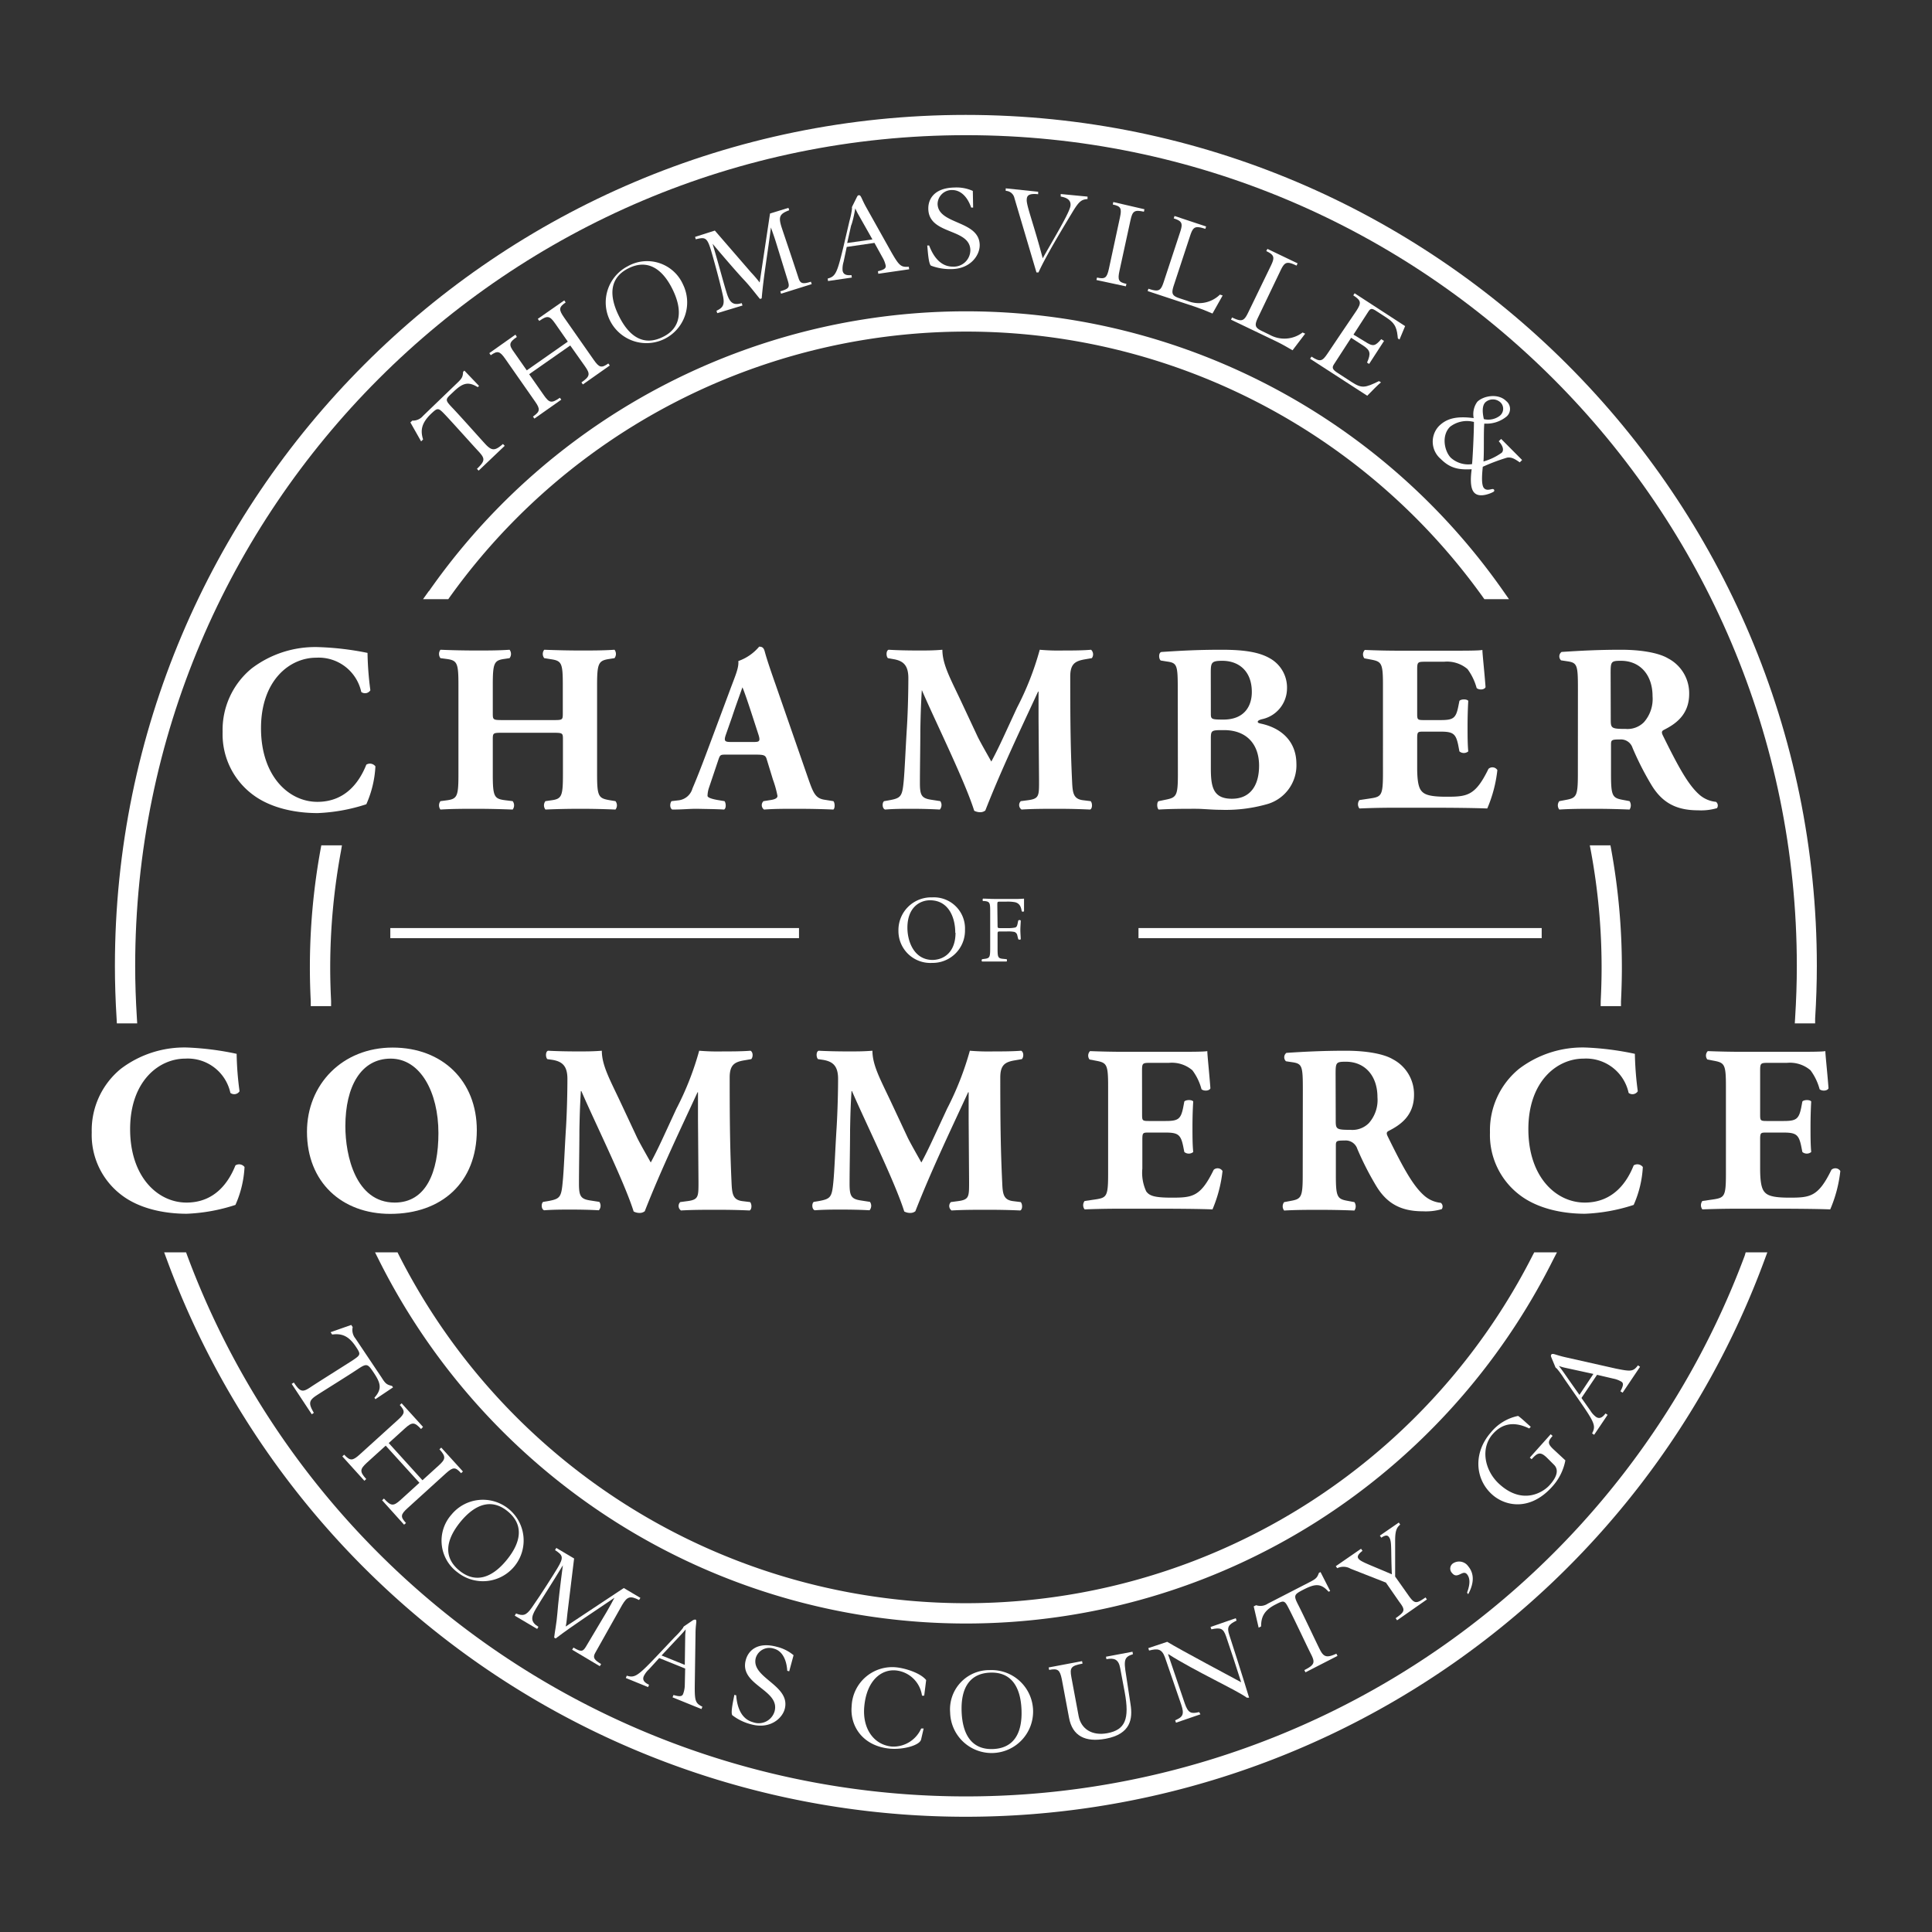 <svg id="Layer_1" data-name="Layer 1" xmlns="http://www.w3.org/2000/svg" viewBox="0 0 306 306"><rect x="0" y="0" width="306" height="306" fill="#333333" stroke="none"/><defs><style>.cls-1{fill:#fff;}</style></defs><path class="cls-1" d="M71.73,62.14c1.49-1.43,2.35-1.8,3.94-.82l.2-.2L73.55,58.7l-.2.19c-.06.77-.11,1-1,1.83L67,65.87a2.1,2.1,0,0,1-1.7.75l-.3.29,1.7,3,.31-.31c-.43-1.37-.3-2.53,1.2-4,1.13-1.07,1.18-1.07,2.31.11,1.28,1.35,4.53,5,5.3,5.81,1,1.1,1.06,1.46-.28,2.74l.27.28,4.13-3.93-.28-.29c-1.24,1.08-1.73,1.11-2.7.11-.76-.81-4-4.47-5.29-5.82S70.54,63.27,71.73,62.14Z"/><path class="cls-1" d="M81.86,53.37,81.64,53,77.5,55.93l.23.33c1.07-.75,1.43-.66,2.29.57l4.71,6.74c.87,1.24.83,1.6-.32,2.41l.23.32,4.26-3L88.67,63c-1.32.92-1.67.83-2.54-.41l-2.32-3.32,6.51-4.55L92.64,58c.87,1.24.83,1.6-.55,2.57l.23.32,4.26-3-.23-.32c-1.09.76-1.44.67-2.31-.57l-4.71-6.73c-.86-1.24-.83-1.61.26-2.37l-.22-.32-4.19,2.92.23.33c1.3-.91,1.66-.82,2.52.41l2,2.87-6.5,4.55-2-2.86C80.56,54.62,80.59,54.25,81.86,53.37Z"/><path class="cls-1" d="M99.44,42.16a6.45,6.45,0,1,0,8.74,2.9A6.22,6.22,0,0,0,99.44,42.16Zm5.5,11.23C102,54.82,99.67,53.41,98,50s-1.33-6.1,1.59-7.53,5.28,0,6.93,3.35S107.86,52,104.94,53.39Z"/><path class="cls-1" d="M125,33.3l-.12-.38-2.92.9-1.64,10.92a21,21,0,0,0-1.37-1.6l-5.73-6.62-3.13,1,.11.38c1.47-.37,1.78-.3,2.38,1.64.3,1,1.35,4.71,1.9,7.2.36,1.57,0,2-1,2.48l.12.38,4-1.21-.12-.38c-1.38.42-1.92-.1-2.39-1.63-.54-1.73-1.3-4.67-2.23-7.77l0,0c1.92,2.28,4,4.68,5,5.74s1.94,2.33,2.51,3l.27-.09c.3-3.54,1-7.48,1.46-11.23h0c.26.73.57,1.59.83,2.44l1.87,6.06c.29,1,.16,1.19-1.21,1.61l.12.38L128.56,45l-.12-.38c-1.17.36-1.65.37-1.94-.5-1.11-3.42-2.53-7.55-2.76-8.29C123.29,34.32,123.5,33.86,125,33.3Z"/><path class="cls-1" d="M133.58,39.12c-1,4.14-1.23,4.66-2.49,5l.06.39,3.77-.55-.06-.39c-.81.08-1.31-.09-1.41-.74a3.79,3.79,0,0,1,.16-1.36l.5-2.36,4.39-.64,1.27,2.3a4.26,4.26,0,0,1,.51,1.29c.06.4-.18.65-1.23.9l.06.4,4.89-.71-.06-.4c-1.23.08-1.5-.12-2.74-2.27l-4-7.14c-.78-1.39-.83-2-1.18-1.91-.14,0-.19.07-.3.28L135,32.66a.48.48,0,0,0-.05.37,12.9,12.9,0,0,1-.4,1.94ZM135.46,33h0c.09.2.24.52.4.82l2.32,4.1-4,.57.62-2.76C135,35.31,135.34,33.83,135.46,33Z"/><path class="cls-1" d="M150.9,42.23c-2.42,0-3.42-2.54-3.74-3.35h-.3c.08.65.18,2.84.58,3.19a8.61,8.61,0,0,0,3.31.55c3-.06,4.45-2.22,4.42-3.83-.08-3.93-6.6-3.18-6.67-6.5a2.25,2.25,0,0,1,2.32-2.19c1.29,0,2.39,1,3,2.78h.31l-.05-2.64a6.27,6.27,0,0,0-2.91-.54c-3.14.06-4.17,1.77-4.14,3.38.08,4.17,6.59,3,6.66,6.54A2.63,2.63,0,0,1,150.9,42.23Z"/><path class="cls-1" d="M164.43,30.76l0-.39-5.14-.54,0,.4a1.44,1.44,0,0,1,1.38,1.14l3.49,11.78.32,0c1.18-2.6,3.69-6.75,5.47-9.7,1-1.63,1.39-1.85,2.3-1.92l0-.39L168,30.73l0,.4c1.14.2,1.63.65,1.55,1.44-.11,1.06-2.59,5.12-4.4,8.34-1.43-5.43-2.62-8.43-2.53-9.3C162.64,31,162.91,30.6,164.43,30.76Z"/><path class="cls-1" d="M175.64,42.54c-.32,1.48-.61,1.7-1.89,1.42l-.09.39,4.66,1,.09-.39c-1.25-.27-1.42-.59-1.1-2.07l1.74-8c.32-1.47.62-1.69,2.13-1.36l.08-.39L176.33,32l-.08.39c1.28.27,1.45.6,1.13,2.07Z"/><path class="cls-1" d="M184.32,44.64c-.47,1.44-.79,1.63-2.43,1.09l-.12.37L189,48.49c.53.17,1,.36,1.54.55l1.5.62,1.61-2.86-.43-.14a4.76,4.76,0,0,1-5.13,1l-1.22-.4c-1.25-.41-1.39-.75-.94-2.11l2.57-7.81c.47-1.43.79-1.62,2.41-1.09l.12-.38-5-1.66-.13.38c1.34.44,1.48.78,1,2.22Z"/><path class="cls-1" d="M197.69,49.51c-.66,1.36-1,1.51-2.55.77l-.17.35,6.88,3.3c.5.24,1,.49,1.45.74l1.42.81,2-2.63-.41-.19a4.76,4.76,0,0,1-5.22.36l-1.16-.56c-1.19-.57-1.28-.92-.66-2.21l3.55-7.41c.65-1.36,1-1.51,2.53-.77l.17-.36-4.78-2.29-.18.35c1.28.61,1.37,1,.72,2.33Z"/><path class="cls-1" d="M210.26,56c-.84,1.25-1.17,1.37-2.54.48l-.22.34,9.05,5.86c.55-.55,1.73-1.79,2.18-2.12l-.32-.2c-2.22,1.09-2.73,1.18-4.31.16l-2.2-1.43c-.82-.53-1-.82-.62-1.39l2.72-4.2,1.87,1.21c1.2.78,1.28,1.28.65,2.72l.33.21L219.21,54l-.44-.28c-1,1.12-1.25,1.25-2.68.32L214.37,53l2.35-3.64c.38-.58.58-.57,1.42,0l1.43.93c1.57,1,1.68,1.87,1.83,3.31l.26.18.89-2.13-8-5.2-.21.33c1.26.82,1.31,1.19.49,2.45C213.24,51.56,211.69,53.87,210.26,56Z"/><path class="cls-1" d="M227.9,67.49a3.59,3.59,0,0,0,.29,5.2c1.53,1.54,2.95,1.73,4.9,1.63-.13,1-.34,3,.44,3.74.93.94,3-.12,3.05-.19a.22.22,0,0,0,0-.36c-.22-.22-1,.37-1.53-.19s-.25-2.77-.2-3.39a30.42,30.42,0,0,1,3.86-1.45c.74-.09,1.17.19,2,.75l.37-.37-3.32-3.34-.38.37c.77.85.79,1.46.49,1.8a9.19,9.19,0,0,1-2.91,1.4c.12-1.58,0-4.65.13-6a5,5,0,0,0,3.54-1.13,1.59,1.59,0,0,0-.07-2.44c-1.27-1.28-3.63-.83-4.58.12a3.3,3.3,0,0,0-.57,2.58C230.72,65.88,229.14,66.25,227.9,67.49Zm7.37-3.78a1.77,1.77,0,0,1,2.44.08,1.42,1.42,0,0,1-.16,2.06,3,3,0,0,1-2.53.53C234.82,65.5,234.67,64.3,235.27,63.71Zm-1.82,3.12c0,1.68-.2,5.8-.3,6.68a4.12,4.12,0,0,1-3.35-1c-1-1-1.56-3.49-.14-4.91A4.36,4.36,0,0,1,233.45,66.83Z"/><path class="cls-1" d="M50.06,221.06c.93-.62,5.09-3.19,6.64-4.23,1.4-.94,1.55-.82,2.47.55,1.15,1.71,1.37,2.61.13,4l.16.23,2.79-1.87-.16-.23c-.75-.19-1-.27-1.63-1.3L56.3,212a2.12,2.12,0,0,1-.44-1.81l-.23-.34L52.36,211l.25.37c1.42-.19,2.55.13,3.71,1.86.86,1.29.85,1.34-.5,2.25-1.56,1-5.72,3.61-6.64,4.23-1.25.84-1.62.79-2.64-.74l-.34.22L49.38,224l.33-.23C48.85,222.32,48.91,221.83,50.06,221.06Z"/><path class="cls-1" d="M64.56,238.86l6.09-5.53c1.12-1,1.48-1,2.38,0l.29-.27-3.43-3.78-.29.26c1.06,1.18,1,1.55-.1,2.56l-2.59,2.35-5.34-5.89,2.59-2.35c1.12-1,1.49-1,2.53.13L67,226l-3.39-3.74-.29.27c.88,1,.83,1.34-.29,2.35l-6.09,5.52c-1.12,1-1.48,1-2.43,0l-.29.27,3.49,3.86.3-.27c-1.08-1.19-1-1.56.08-2.57l3-2.72,5.34,5.88-3,2.73c-1.12,1-1.49,1-2.62-.23l-.29.27L64,241.49l.3-.27C63.39,240.24,63.44,239.87,64.56,238.86Z"/><path class="cls-1" d="M72.5,249.06a6.45,6.45,0,1,0-1-9.16A6.22,6.22,0,0,0,72.5,249.06Zm.41-8c2.38-2.91,5-3.75,7.51-1.68s2.21,4.78-.16,7.69-5,3.74-7.51,1.68S70.53,244,72.91,241.06Z"/><path class="cls-1" d="M98.56,254.17c.78-1.31,1.26-1.46,2.66-.75l.21-.34-2.63-1.56-9.2,6.1c.17-.78.18-1.39.27-2.08l1.06-8.7-2.82-1.67-.2.34c1.26.84,1.42,1.12.38,2.86-.53.89-2.59,4.16-4.06,6.25-.92,1.32-1.42,1.34-2.5.93l-.2.35L85.08,258l.2-.34c-1.24-.75-1.22-1.49-.39-2.87.92-1.56,2.59-4.1,4.26-6.87l0,0c-.4,3-.76,6.13-.87,7.6s-.42,3-.51,3.85l.24.14c2.82-2.15,6.19-4.31,9.31-6.45l0,0c-.36.68-.79,1.49-1.25,2.26l-3.24,5.44c-.5.85-.77.92-2,.19l-.21.34L95,263.9l.21-.34c-1.06-.63-1.38-1-.93-1.78C96.05,258.66,98.16,254.84,98.56,254.17Z"/><path class="cls-1" d="M108.19,268.31c-.15.36-.49.46-1.52.15l-.15.37,4.58,1.86.15-.37c-1.1-.56-1.23-.87-1.21-3.34l.12-8.21c0-1.6.28-2.11,0-2.25-.13,0-.2,0-.41.1l-1.33.91a.47.47,0,0,0-.23.29,12,12,0,0,1-1.33,1.48l-2.93,3.1c-2.92,3.07-3.41,3.39-4.66,3l-.15.37,3.53,1.44.15-.37c-.74-.35-1.09-.75-.84-1.35a3.6,3.6,0,0,1,.83-1.1l1.62-1.78,4.11,1.66-.06,2.63A4.14,4.14,0,0,1,108.19,268.31Zm-3.41-6.11,1.93-2.06c.3-.33,1.37-1.42,1.89-2.07l0,0c0,.22-.06.57-.07.91l-.07,4.71Z"/><path class="cls-1" d="M122.57,261.12c1.25.33,2,1.61,2.12,3.51l.31.08.69-2.55a6.51,6.51,0,0,0-2.65-1.33c-3-.82-4.5.53-4.92,2.09-1.09,4,5.5,4.69,4.56,8.14a2.62,2.62,0,0,1-3.42,1.71c-2.34-.63-2.58-3.39-2.66-4.26l-.29-.07c-.11.65-.62,2.77-.33,3.22a8.18,8.18,0,0,0,3,1.45c2.93.8,4.89-.88,5.31-2.43,1-3.8-5.44-4.91-4.58-8.11A2.25,2.25,0,0,1,122.57,261.12Z"/><path class="cls-1" d="M141.89,264.57a4.65,4.65,0,0,1,4.14,4l.35,0,.31-2.47c-.87-1.1-3.18-1.83-4.56-2a6.43,6.43,0,0,0-7.24,6.13c-.29,3.12,1.72,6.32,6.05,6.73,2.12.19,4.74-.52,4.95-1.46l.4-1.73-.39,0a4.81,4.81,0,0,1-4.64,2.86c-2.89-.27-4.7-2.88-4.37-6.36C137.28,266.09,139.64,264.36,141.89,264.57Z"/><path class="cls-1" d="M150.49,271.25a6.57,6.57,0,1,0,6.29-6.73A6.21,6.21,0,0,0,150.49,271.25Zm11.3-.49c.16,3.75-1.22,6.12-4.48,6.26s-4.84-2.1-5-5.85,1.23-6.11,4.48-6.25S161.63,267,161.79,270.76Z"/><path class="cls-1" d="M179.44,262l-.07-.39-4.2.79.07.39c1.21-.23,1.93,0,2.18,1.41l.71,3.78c.81,4.34.07,6-2.74,6.53-2.46.46-4.17-.7-4.55-2.71l-1.15-6.16c-.27-1.49-.09-1.8,1.77-2.15l-.08-.39-5.29,1,.08.39c1.4-.27,1.69,0,2,1.45l1.15,6.13c.53,2.89,2.58,3.92,5.8,3.32,4-.74,4.3-3.19,3.94-5.46l-.7-4.6C177.94,262.87,178.1,262.43,179.44,262Z"/><path class="cls-1" d="M197.48,268.89c.05,0,.21,0,.36,0-1-3.3-2.89-9.21-3.13-9.91-.43-1.28-.15-1.67,1.14-2.3l-.12-.38-4,1.39.13.37c1.46-.31,1.89-.16,2.33,1.11.61,1.79,1.68,5,2.39,7.27-1.24-.67-9.64-5.14-11.71-6.4l-3,1,.13.38c1.32-.33,2-.32,2.51,1.07l2.57,7.47c.56,1.64.21,2-.95,2.51l.13.38,3.87-1.33-.2-.35c-1.25.28-1.73.23-2.29-1.4L185,262l.06,0C189.19,264.64,196,267.76,197.48,268.89Z"/><path class="cls-1" d="M206.59,264.52l.18.35,5.07-2.6-.18-.35c-1.5.68-2,.57-2.62-.67-.51-1-2.58-5.42-3.43-7.08-.77-1.5-.64-1.63.82-2.39,1.84-.94,2.76-1.06,4,.33l.25-.12-1.53-3-.25.13c-.28.72-.38.91-1.48,1.47L200.79,254a2.09,2.09,0,0,1-1.84.24l-.38.19.78,3.37.39-.2c0-1.44.42-2.52,2.28-3.47,1.38-.71,1.43-.69,2.17.76.86,1.66,2.93,6.09,3.44,7.08C208.32,263.32,208.23,263.68,206.59,264.52Z"/><path class="cls-1" d="M221.05,256.3l.23.33,4.72-3.3-.22-.32c-1.45,1-1.72,1.07-2.69-.31l-2.12-3v-5.73c0-1.63.3-2.07.8-2.5l-.22-.32-3,2.07.23.33c.64-.44,1-.44,1.24-.06.46.66.25,1.85.43,5.86-3.7-1.6-5-2-5.32-2.53-.2-.29,0-.69.67-1.19l-.23-.33-4,2.76.23.32a2.24,2.24,0,0,1,2.11.08l5.6,2.2,2.13,3.07C222.66,255.06,222.47,255.28,221.05,256.3Z"/><path class="cls-1" d="M232.54,252.5c1-1.86.93-3.32,0-4.43a1.76,1.76,0,0,0-2.35-.49,1,1,0,0,0-.2,1.57c.87,1.07,1.69-.63,2.37.2.51.63.49,1.6,0,2.9Z"/><path class="cls-1" d="M236.33,236.71c2.07,1.86,6,2.68,9.52-1.25a8.51,8.51,0,0,0,2.08-4.16l-1.69-1.57c-1.11-1-1.19-1.34-.33-2.3l-.3-.27-3.31,3.7.29.26c1-1.15,1.46-1.2,2.53-.13l1,1c.66.64.71,1.68-.67,3.21-1,1.14-4.24,3.22-7.93-.1-2.4-2.14-3.1-5.74-1.06-8,1.62-1.81,3.58-1.91,5.75-.85l.24-.27c-.67-.57-1.4-1.3-2-1.72a7.5,7.5,0,0,0-4.33,2.63C233.31,230.11,233.62,234.28,236.33,236.71Z"/><path class="cls-1" d="M257,220.58l2.76-4.1-.33-.23c-.77,1-1.1,1-3.52.51l-8-1.8c-1.56-.35-2-.7-2.21-.41-.08.12-.08.19,0,.42l.62,1.49a.45.45,0,0,0,.24.28,13.9,13.9,0,0,1,1.17,1.6l2.43,3.51c2.42,3.49,2.63,4,2,5.18l.33.22,2.13-3.16-.33-.22c-.49.65-.95.91-1.5.55a3.54,3.54,0,0,1-.9-1l-1.41-2,2.47-3.67,2.56.6a4.07,4.07,0,0,1,1.3.49c.33.22.35.57-.16,1.52Zm-6.84.35-1.63-2.31c-.26-.37-1.11-1.63-1.63-2.27l0,0a8.19,8.19,0,0,0,.88.26l4.59,1Z"/><path class="cls-1" d="M276.34,198.87a131.63,131.63,0,0,1-246.68,0l-.19-.52H26l.4,1.08a134.84,134.84,0,0,0,253.12,0l.4-1.08h-3.43Z"/><path class="cls-1" d="M18.51,162.09h3.22l-.05-.85c-.18-2.88-.27-5.58-.27-8.24,0-72.56,59-131.59,131.59-131.59S284.59,80.44,284.59,153c0,2.66-.09,5.36-.27,8.24l-.05.85h3.22l0-.75c.18-2.87.27-5.68.27-8.34,0-74.33-60.47-134.8-134.8-134.8S18.2,78.67,18.2,153c0,2.66.09,5.47.27,8.34Z"/><path class="cls-1" d="M54.16,133.89H50.89l-.12.65a104.33,104.33,0,0,0-1.69,18.68c0,1.79.05,3.59.14,5.38l0,.76h3.22l0-.85c-.09-1.76-.14-3.54-.14-5.29A101.31,101.31,0,0,1,54,134.83Z"/><path class="cls-1" d="M253.52,159.36h3.22l0-.76c.09-1.79.14-3.6.14-5.38a104.33,104.33,0,0,0-1.69-18.68l-.12-.65h-3.27l.18.94a101.31,101.31,0,0,1,1.69,18.39c0,1.74-.05,3.52-.14,5.29Z"/><path class="cls-1" d="M67.91,93.63,67,94.9H71l.24-.34a100.62,100.62,0,0,1,163.62,0l.24.34H239l-.89-1.27a103.83,103.83,0,0,0-170.17,0Z"/><path class="cls-1" d="M246.6,198.35H243l-.23.44a100.69,100.69,0,0,1-179.59,0l-.22-.44H59.4l.58,1.16a104.5,104.5,0,0,0,37.65,41.61,103.7,103.7,0,0,0,110.74,0A104.5,104.5,0,0,0,246,199.51Z"/><rect class="cls-1" x="61.82" y="146.99" width="64.73" height="1.6"/><rect class="cls-1" x="180.32" y="146.99" width="63.86" height="1.6"/><path class="cls-1" d="M58.21,103.41a50.55,50.55,0,0,0,.45,5.92,1,1,0,0,1-1.44.27,6.9,6.9,0,0,0-7.14-5.43c-4.22,0-8.74,3.61-8.74,11.17S45.71,127,50.27,127s6.72-3.3,7.75-5.89a1.09,1.09,0,0,1,1.44.27,16.87,16.87,0,0,1-1.44,6,28.27,28.27,0,0,1-7.71,1.4c-3.73,0-7.53-.87-10.23-2.89a11.92,11.92,0,0,1-4.82-9.95,12.57,12.57,0,0,1,4.6-10.07,16.62,16.62,0,0,1,10.52-3.38A45.92,45.92,0,0,1,58.21,103.41Z"/><path class="cls-1" d="M79.64,116.06c-1.56,0-1.59,0-1.59,1.1v5.47c0,3.54.22,3.88,1.93,4.11l1.22.15a1.1,1.1,0,0,1,0,1.33c-2.17-.08-4.07-.12-5.78-.12s-3.72,0-5.66.12a1.1,1.1,0,0,1,0-1.33l.91-.12c1.75-.22,1.94-.6,1.94-4.14V108.5c0-3.53-.19-3.91-1.94-4.14l-.91-.12a1.1,1.1,0,0,1,0-1.33c1.86.08,3.84.12,5.66.12s3.61,0,5.29-.12a1.1,1.1,0,0,1,0,1.33l-.8.12c-1.64.23-1.86.61-1.86,4.14v4.41c0,1.1,0,1.14,1.59,1.14h7.9c1.6,0,1.6,0,1.6-1.14V108.5c0-3.53-.19-3.84-1.94-4.1l-1-.16a1.07,1.07,0,0,1,0-1.33c2.09.08,3.95.12,5.77.12s3.61,0,5.36-.12a1.1,1.1,0,0,1,0,1.33l-.76.12c-1.75.26-2,.61-2,4.14v14.13c0,3.54.23,3.8,2,4.11l.91.15a1.07,1.07,0,0,1,0,1.33c-1.9-.08-3.76-.12-5.51-.12q-2.85,0-5.58.12a1.07,1.07,0,0,1,0-1.33l.83-.12c1.75-.22,1.94-.6,1.94-4.14v-5.47c0-1.06,0-1.1-1.6-1.1Z"/><path class="cls-1" d="M115.06,119.52c-.91,0-1,0-1.26.76l-1.48,4.4a4.37,4.37,0,0,0-.26,1.37c0,.23.49.46,1.55.65l1.14.19c.23.26.31,1.14-.07,1.33-1.33-.08-2.7-.08-4.3-.12-1.29,0-2.16.12-3.91.12-.42-.23-.38-1-.11-1.33l1-.12a2.6,2.6,0,0,0,2.32-1.9c.65-1.51,1.37-3.34,2.39-6.07l3.46-9.27c.88-2.4,1.52-3.73,1.41-4.83a7.59,7.59,0,0,0,3.3-2.28c.5,0,.73.19.88.76.3,1.1.76,2.51,1.71,5.21L128,123.28c.8,2.28,1.14,3.15,2.55,3.38l1.44.23c.23.19.31,1.1,0,1.33-1.83-.08-3.88-.12-5.86-.12s-3.38,0-5.12.12a.86.86,0,0,1-.08-1.33l1.21-.19c.88-.15,1-.42,1-.65a16.67,16.67,0,0,0-.72-2.58l-1-3.27c-.19-.61-.49-.68-1.82-.68Zm4.33-2c.87,0,1.06-.11.76-1.1l-1-3.08c-.53-1.63-1.21-3.68-1.56-4.48-.3.87-1.06,2.93-1.63,4.67l-1,2.85c-.34,1-.15,1.14.8,1.14Z"/><path class="cls-1" d="M140.63,104.24c-.3-.3-.3-1.21.12-1.33,1.29.08,2.92.12,4.78.12,1.26,0,2.36,0,3.73-.12,0,2.36,1.33,4.68,3,8.25l2.51,5.36c.34.76,1.71,3.15,2.24,4.1.49-.91,1.1-2.09,2.13-4.33l1.93-4.18a46.59,46.59,0,0,0,3.61-9.2,33.27,33.27,0,0,0,3.77.12c1.25,0,3,0,4.36-.12a1,1,0,0,1,.12,1.33l-1.1.19c-1.56.27-2.32.73-2.32,2.74,0,7.83.07,11.93.3,16.72.08,1.74.23,2.66,1.71,2.85l1.22.15c.3.3.3,1.18-.08,1.33-1.75-.08-3.38-.12-5.24-.12-1.71,0-3.8,0-5.62.12a.86.86,0,0,1-.12-1.33l1.14-.15c1.75-.23,1.75-.69,1.75-3l-.08-9.88v-4.33h-.07c-2.81,6.07-5.85,12.42-8.36,18.84a1.25,1.25,0,0,1-.76.27,2,2,0,0,1-1-.23c-1.48-4.71-6.15-14.14-8.28-19.08H146c-.15,2.47-.19,4.15-.23,6.12,0,2.47-.07,6.27-.07,8.55,0,1.9.23,2.43,1.75,2.66l1.48.23a1.08,1.08,0,0,1-.08,1.33c-1.4-.08-3-.12-4.48-.12-1.22,0-2.66,0-4.18.12-.49-.15-.49-1.14-.15-1.33l.68-.12c1.94-.34,2.17-.57,2.4-2.92.18-1.86.3-5.17.53-8.78.15-2.54.22-5.62.22-7.67s-.83-2.74-2.35-3Z"/><path class="cls-1" d="M186.54,109.22c0-3.84-.08-4.22-1.68-4.44l-1-.16c-.34-.19-.42-1.33.15-1.36,2.89-.19,5.66-.35,9.46-.35s6.08.42,7.75,1.41a5.3,5.3,0,0,1,2.62,4.83,5,5,0,0,1-3.87,4.74c-.38.08-.76.23-.76.42s.19.23.53.31c3,.64,5.55,2.62,5.59,6.3a6.4,6.4,0,0,1-4.45,6.39,23.9,23.9,0,0,1-7.56.95c-1.37,0-2.81-.16-3.91-.16-1.86,0-3.73,0-5.89.12-.31-.23-.31-1.22,0-1.33l1.1-.23c1.71-.34,1.94-.61,1.94-4Zm5.24,3.69c0,1,0,1.06,2,1.06,3.27,0,4.49-2.09,4.49-4.37,0-3.3-2.05-4.94-4.68-4.94-1.78,0-1.82.31-1.82,2Zm0,8.77c0,3,.38,4.83,3.34,4.83s4.3-2.17,4.3-5.24c0-3.31-1.9-5.63-5.55-5.63-2.09,0-2.09,0-2.09,1.56Z"/><path class="cls-1" d="M224.46,112.91c0,1.06,0,1.14,1.06,1.14h2.63c2,0,2.43-.27,2.81-2.09l.19-.95c.26-.31,1.21-.31,1.4,0-.07,1.22-.11,2.59-.11,4s0,2.81.11,4a1.09,1.09,0,0,1-1.4,0l-.19-1c-.38-1.83-.84-2.13-2.81-2.13h-2.63c-1,0-1.06,0-1.06,1.18v4.52c0,1.75.15,3,.61,3.61s1.21,1,4,1c3.3,0,4.59-.12,6.68-4.41a.92.92,0,0,1,1.41.19,21.29,21.29,0,0,1-1.6,6.08c-2-.08-5.66-.12-8.77-.12h-4.94c-1.83,0-3.69,0-6.54.12a1.09,1.09,0,0,1,0-1.33l1.79-.27c1.71-.26,1.94-.49,1.94-4V108.46c0-3.46-.23-3.68-1.94-4l-1-.19a1,1,0,0,1,.07-1.33c1.79.08,3.65.12,5.48.12h8.05c2.43,0,4.6,0,5.09-.12,0,.61.31,3.35.5,5.89-.16.42-1,.5-1.41.15a9.08,9.08,0,0,0-1.44-3,5,5,0,0,0-3.73-1.17h-3c-1.25,0-1.25.07-1.25,1.48Z"/><path class="cls-1" d="M249.92,109.18c0-3.8-.08-4.21-1.67-4.44l-1-.15a.86.86,0,0,1,.08-1.33c2.85-.19,5.81-.35,9.42-.35,3.23,0,6,.5,7.45,1.37a6.22,6.22,0,0,1,3.34,5.62c0,3.39-2.28,4.83-4,5.7-.38.19-.38.42-.19.84,2.51,5.09,4.07,7.94,5.89,9.5a4.65,4.65,0,0,0,2.55,1.06.73.73,0,0,1,.15,1,9,9,0,0,1-3,.34c-3.5,0-5.7-1.25-7.37-4a47.12,47.12,0,0,1-3-5.89,1.93,1.93,0,0,0-2-1.33c-1.33,0-1.41.08-1.41.84v4.67c0,3.5.23,3.76,1.94,4.07l1,.19a1.23,1.23,0,0,1,0,1.33c-2-.08-3.76-.12-5.59-.12s-3.57,0-5.54.12a1.07,1.07,0,0,1,0-1.33l1-.19c1.71-.31,1.94-.57,1.94-4.07Zm5.2,4.83c0,1.33.12,1.44,2.36,1.44a3.65,3.65,0,0,0,2.89-1.06,5.56,5.56,0,0,0,1.37-4.11c0-3.42-2-5.62-5-5.62-1.56,0-1.64.12-1.64,1.94Z"/><path class="cls-1" d="M37.48,166.91a49.22,49.22,0,0,0,.46,5.93,1,1,0,0,1-1.45.26,6.9,6.9,0,0,0-7.14-5.43c-4.22,0-8.74,3.61-8.74,11.17s4.37,11.63,8.93,11.63,6.72-3.31,7.75-5.89a1.08,1.08,0,0,1,1.44.26,16.8,16.8,0,0,1-1.44,6,28.27,28.27,0,0,1-7.71,1.4c-3.73,0-7.53-.87-10.22-2.88a11.93,11.93,0,0,1-4.83-10,12.57,12.57,0,0,1,4.6-10.07,16.64,16.64,0,0,1,10.52-3.38A45.92,45.92,0,0,1,37.48,166.91Z"/><path class="cls-1" d="M75.52,179c0,8.29-5.55,13.26-13.72,13.26-7.64,0-13.18-5-13.18-13,0-7.52,5.62-13.34,13.56-13.34S75.52,171.24,75.52,179ZM61.88,167.67c-4.68,0-7.18,4.37-7.18,10.71,0,4.64,1.63,12.09,7.82,12.09,5,0,6.92-4.87,6.92-11C69.44,173,66.59,167.67,61.88,167.67Z"/><path class="cls-1" d="M86.69,167.75c-.3-.31-.3-1.22.12-1.33,1.29.07,2.92.11,4.78.11,1.26,0,2.36,0,3.73-.11,0,2.35,1.33,4.67,3,8.24l2.51,5.36c.34.76,1.71,3.15,2.24,4.1.49-.91,1.1-2.09,2.13-4.33l1.93-4.18a46.76,46.76,0,0,0,3.61-9.19,35.37,35.37,0,0,0,3.77.11c1.25,0,3,0,4.36-.11.42.22.42,1,.12,1.33l-1.1.19c-1.56.26-2.32.72-2.32,2.73,0,7.83.08,11.93.3,16.72.08,1.75.23,2.66,1.71,2.85l1.22.15c.3.3.3,1.18-.08,1.33-1.74-.08-3.38-.11-5.24-.11s-3.8,0-5.62.11a.86.86,0,0,1-.12-1.33l1.14-.15c1.75-.23,1.75-.69,1.75-3l-.08-9.88V173h-.07c-2.81,6.08-5.85,12.42-8.36,18.84a1.25,1.25,0,0,1-.76.27,2,2,0,0,1-1-.23c-1.48-4.71-6.15-14.13-8.28-19.07H92c-.15,2.47-.19,4.14-.23,6.11,0,2.47-.07,6.27-.07,8.55,0,1.9.23,2.43,1.75,2.66l1.48.23a1.08,1.08,0,0,1-.08,1.33c-1.4-.08-3-.11-4.48-.11-1.22,0-2.66,0-4.18.11-.49-.15-.49-1.14-.15-1.33l.68-.11c1.94-.35,2.17-.57,2.39-2.93.2-1.86.31-5.17.54-8.78.15-2.54.22-5.62.22-7.67s-.83-2.74-2.35-3Z"/><path class="cls-1" d="M129.56,167.75c-.31-.31-.31-1.22.11-1.33,1.29.07,2.93.11,4.79.11,1.25,0,2.35,0,3.72-.11,0,2.35,1.33,4.67,3,8.24l2.51,5.36c.34.76,1.71,3.15,2.24,4.1.5-.91,1.1-2.09,2.13-4.33l1.94-4.18a48,48,0,0,0,3.61-9.19,35.13,35.13,0,0,0,3.76.11c1.25,0,3,0,4.37-.11.42.22.42,1,.11,1.33l-1.1.19c-1.56.26-2.32.72-2.32,2.73,0,7.83.08,11.93.31,16.72.07,1.75.22,2.66,1.71,2.85l1.21.15c.31.3.31,1.18-.07,1.33-1.75-.08-3.39-.11-5.25-.11s-3.8,0-5.62.11a.86.86,0,0,1-.11-1.33l1.13-.15c1.75-.23,1.75-.69,1.75-3l-.07-9.88V173h-.08c-2.81,6.08-5.85,12.42-8.36,18.84a1.22,1.22,0,0,1-.76.27,2,2,0,0,1-1-.23c-1.48-4.71-6.15-14.13-8.28-19.07h-.07c-.16,2.47-.19,4.14-.23,6.11,0,2.47-.08,6.27-.08,8.55,0,1.9.23,2.43,1.75,2.66l1.48.23a1.08,1.08,0,0,1-.07,1.33c-1.41-.08-3-.11-4.49-.11-1.21,0-2.66,0-4.18.11-.49-.15-.49-1.14-.15-1.33l.68-.11c1.94-.35,2.17-.57,2.4-2.93.19-1.86.3-5.17.53-8.78.15-2.54.23-5.62.23-7.67s-.84-2.74-2.36-3Z"/><path class="cls-1" d="M180.89,176.41c0,1.06,0,1.14,1.07,1.14h2.62c2,0,2.43-.27,2.81-2.09l.19-1c.27-.3,1.22-.3,1.41,0-.08,1.21-.12,2.58-.12,4s0,2.82.12,4a1.1,1.1,0,0,1-1.41,0l-.19-.95c-.38-1.82-.84-2.13-2.81-2.13H182c-1,0-1.07,0-1.07,1.18v4.52a7,7,0,0,0,.61,3.61c.49.68,1.22,1,4,1,3.31,0,4.6-.11,6.69-4.41a.92.92,0,0,1,1.4.19,21.56,21.56,0,0,1-1.59,6.08c-2-.08-5.66-.11-8.78-.11h-4.94c-1.82,0-3.68,0-6.53.11a1.07,1.07,0,0,1,0-1.33l1.78-.26c1.71-.27,1.94-.5,1.94-4V172c0-3.45-.23-3.68-1.94-4l-1-.19a1,1,0,0,1,.08-1.33c1.78.07,3.65.11,5.47.11h8c2.44,0,4.6,0,5.1-.11,0,.6.3,3.34.49,5.89-.15.41-1,.49-1.41.15a8.7,8.7,0,0,0-1.44-3,5,5,0,0,0-3.72-1.18h-3c-1.26,0-1.26.07-1.26,1.48Z"/><path class="cls-1" d="M206.35,172.69c0-3.8-.07-4.22-1.67-4.45l-1-.15a.87.87,0,0,1,.07-1.33c2.85-.19,5.81-.34,9.42-.34,3.23,0,6,.49,7.45,1.36a6.25,6.25,0,0,1,3.34,5.63c0,3.38-2.28,4.82-4,5.7-.38.19-.38.41-.19.83,2.5,5.09,4.06,7.94,5.89,9.5a4.63,4.63,0,0,0,2.54,1.07.72.72,0,0,1,.15,1,9,9,0,0,1-3,.34c-3.49,0-5.7-1.25-7.37-4a47.61,47.61,0,0,1-3-5.88,1.93,1.93,0,0,0-2-1.33c-1.33,0-1.4.07-1.4.83v4.68c0,3.49.23,3.76,1.94,4.06l1,.19a1.19,1.19,0,0,1,0,1.33c-2-.08-3.76-.11-5.58-.11s-3.58,0-5.55.11a1.07,1.07,0,0,1,0-1.33l1-.19c1.71-.3,1.94-.57,1.94-4.06Zm5.21,4.82c0,1.33.11,1.44,2.35,1.44a3.65,3.65,0,0,0,2.89-1.06,5.51,5.51,0,0,0,1.37-4.1c0-3.42-2-5.63-5-5.63-1.56,0-1.63.12-1.63,1.94Z"/><path class="cls-1" d="M258.94,166.91a51.44,51.44,0,0,0,.46,5.93,1,1,0,0,1-1.45.26,6.89,6.89,0,0,0-7.14-5.43c-4.22,0-8.74,3.61-8.74,11.17s4.37,11.63,8.93,11.63,6.73-3.31,7.75-5.89a1.09,1.09,0,0,1,1.45.26,17,17,0,0,1-1.45,6,28.27,28.27,0,0,1-7.71,1.4c-3.72,0-7.52-.87-10.22-2.88a11.93,11.93,0,0,1-4.83-10,12.57,12.57,0,0,1,4.6-10.07,16.64,16.64,0,0,1,10.52-3.38A45.92,45.92,0,0,1,258.94,166.91Z"/><path class="cls-1" d="M278.78,176.41c0,1.06,0,1.14,1.06,1.14h2.62c2,0,2.44-.27,2.82-2.09l.19-1c.26-.3,1.21-.3,1.4,0-.07,1.21-.11,2.58-.11,4s0,2.82.11,4a1.09,1.09,0,0,1-1.4,0l-.19-.95c-.38-1.82-.84-2.13-2.82-2.13h-2.62c-1,0-1.06,0-1.06,1.18v4.52c0,1.75.15,3,.61,3.61s1.21,1,4,1c3.3,0,4.59-.11,6.68-4.41a.93.93,0,0,1,1.41.19,21.2,21.2,0,0,1-1.6,6.08c-2-.08-5.66-.11-8.77-.11h-4.94c-1.83,0-3.69,0-6.54.11a1.09,1.09,0,0,1,0-1.33l1.79-.26c1.71-.27,1.94-.5,1.94-4V172c0-3.45-.23-3.68-1.94-4l-1-.19a1,1,0,0,1,.07-1.33c1.79.07,3.65.11,5.48.11h8.05c2.43,0,4.6,0,5.09-.11,0,.6.31,3.34.5,5.89-.16.41-1,.49-1.41.15a8.88,8.88,0,0,0-1.44-3,5,5,0,0,0-3.73-1.18h-3c-1.25,0-1.25.07-1.25,1.48Z"/><path class="cls-1" d="M142.3,147.42a5.18,5.18,0,0,1,5.34-5.29,4.93,4.93,0,0,1,5.2,5.14,5.12,5.12,0,0,1-5.2,5.24A5.05,5.05,0,0,1,142.3,147.42Zm9,.32c0-2.48-1.09-5.15-4-5.15-1.56,0-3.58,1.07-3.58,4.35,0,2.22,1.08,5.1,4,5.1C149.63,152,151.34,150.69,151.34,147.74Z"/><path class="cls-1" d="M158,146.6c0,.4.05.4.5.4h1a5.63,5.63,0,0,0,1.27-.09c.17-.06.29-.13.38-.52l.13-.6a.32.32,0,0,1,.39,0c0,.36-.06,1-.06,1.51s.06,1.11.06,1.46c-.06.09-.28.09-.39,0l-.15-.59a.7.7,0,0,0-.48-.57,5.14,5.14,0,0,0-1.15-.07h-1c-.45,0-.5,0-.5.4V150c0,1.57,0,1.8.92,1.87l.51.05c.09.06.06.33,0,.37-.89,0-1.4,0-2,0s-1.17,0-1.87,0c-.09,0-.12-.28,0-.37l.37-.05c.87-.1.9-.3.9-1.87v-5.4c0-1.58,0-1.79-.9-1.89l-.24,0c-.09-.06-.06-.33,0-.38.63,0,1.14.05,1.74.05h2.76a18.45,18.45,0,0,0,2-.05c0,.69,0,1.41,0,2a.27.27,0,0,1-.36,0c-.12-.68-.3-1.23-1.05-1.43a6.36,6.36,0,0,0-1.45-.09h-.92c-.45,0-.45,0-.45.6Z"/></svg>